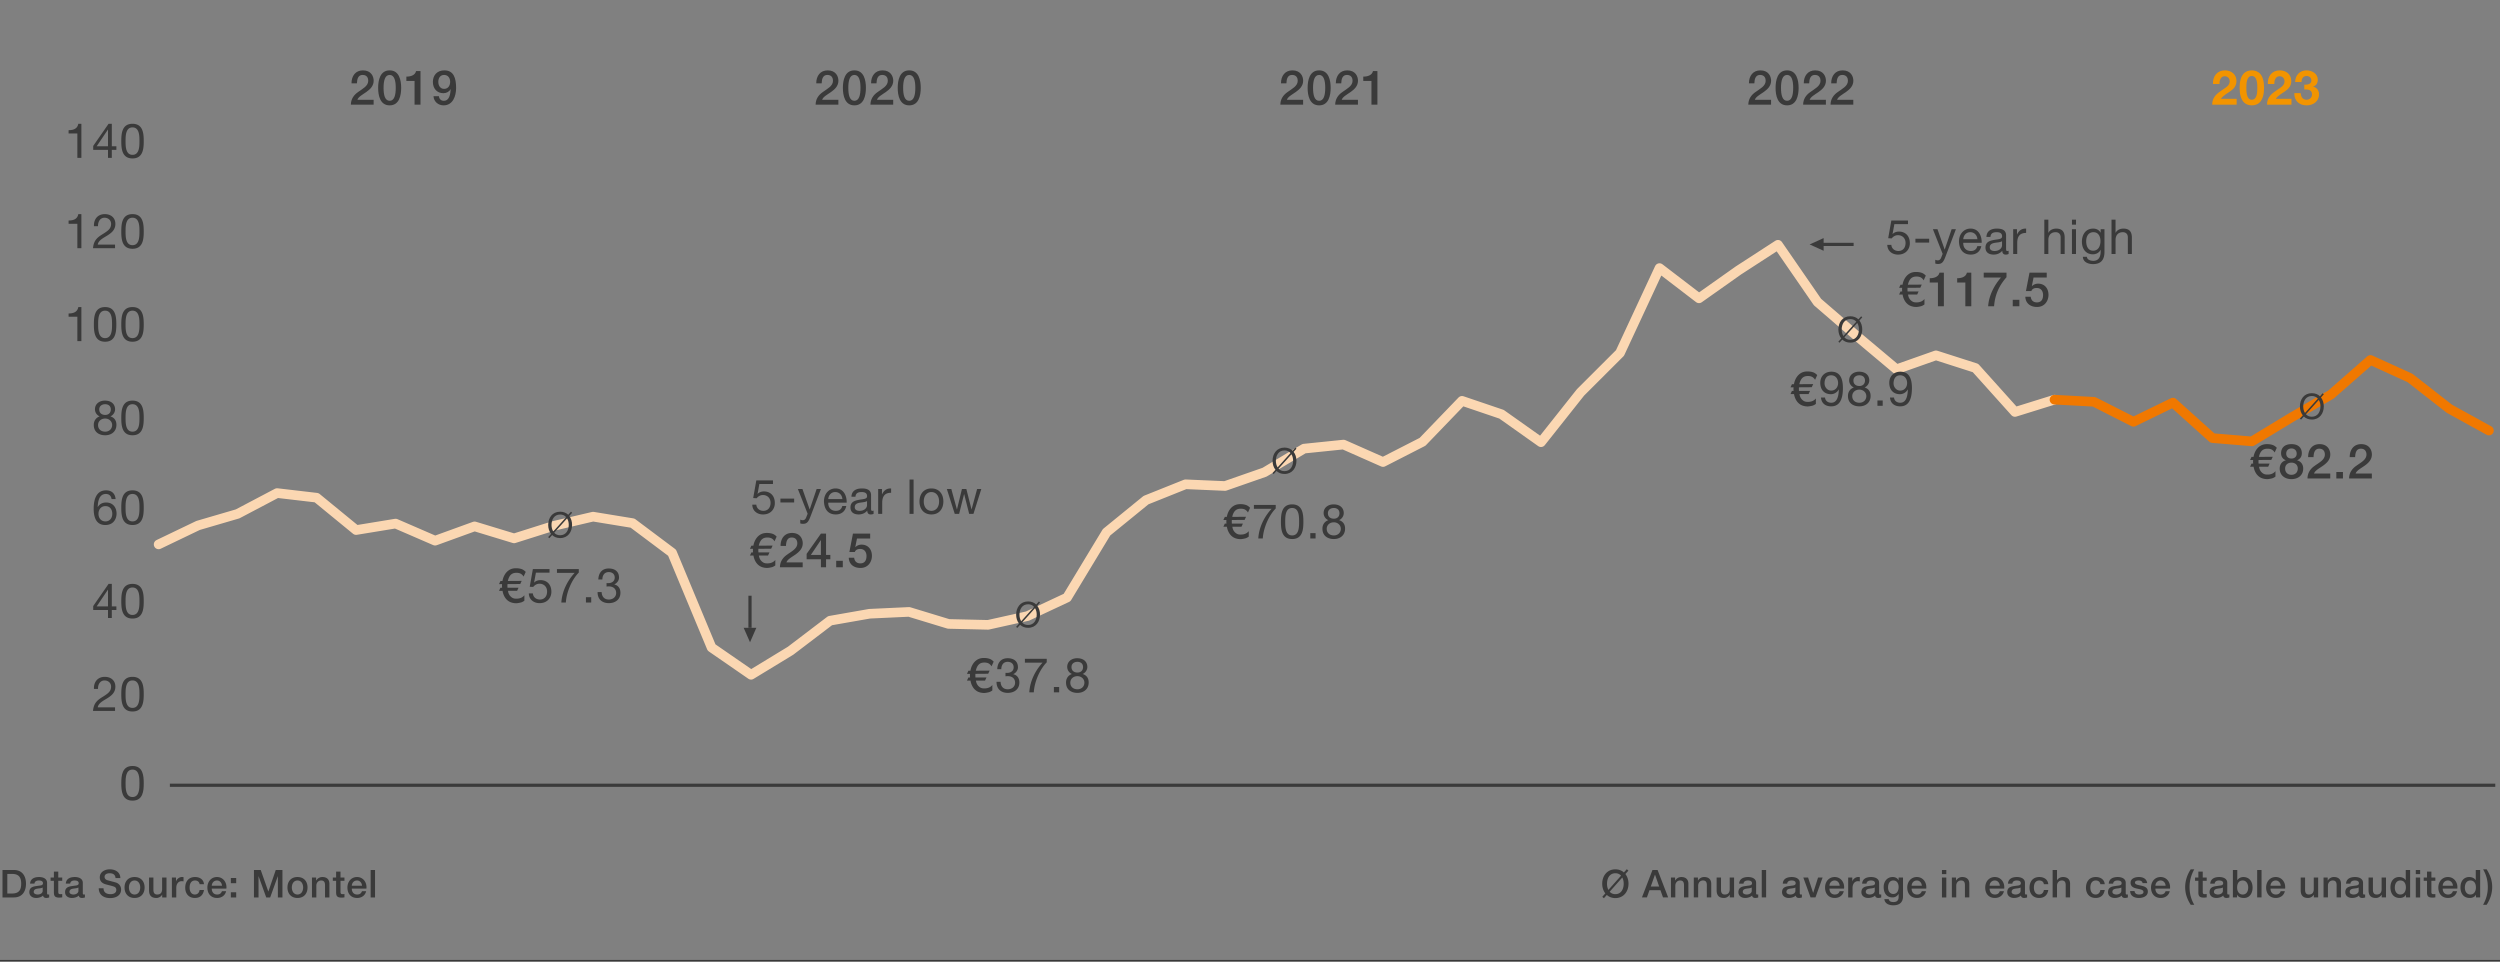 <svg xmlns="http://www.w3.org/2000/svg" width="780" height="300" viewBox="0 0 780 300"><rect x="0" y="0" width="780" height="300" fill="#808080" stroke="none"/><g fill="none" stroke-linecap="round" stroke-linejoin="round" stroke-width="3"><path stroke="#fbd7b2" d="M61.81 163.936l-12.323 5.915M74.133 160.33l-12.323 3.606M86.456 153.838l-12.323 6.492M98.779 155.281l-12.323-1.443M111.102 165.379l-12.323-10.098M123.425 163.359l-12.323 2.02M135.748 168.697l-12.323-5.338M148.071 164.225l-12.323 4.472M160.394 167.975l-12.323-3.75M172.717 164.08l-12.323 3.895M185.04 161.195l-12.323 2.885M197.363 163.215l-12.323-2.02M209.686 172.448l-12.323-9.233M222.009 202.021l-12.323-29.573M234.332 210.532l-12.323-8.511M246.655 203.031l-12.323 7.501M258.978 193.654l-12.323 9.377M271.302 191.49l-12.324 2.164M283.625 190.913l-12.323.577M295.948 194.664l-12.323-3.751M308.271 194.952l-12.323-.288M320.594 192.211l-12.323 2.741M332.917 186.441l-12.323 5.77M345.24 166.071l-12.323 20.37M357.563 156.031l-12.323 10.04M369.886 151.097l-12.323 4.934M382.209 151.631l-12.323-.534M394.532 147.332l-12.323 4.299M406.855 139.975l-12.323 7.357M419.178 138.705l-12.323 1.27M431.501 144.158l-12.323-5.453M443.824 137.854l-12.323 6.304M456.147 125.058l-12.323 12.796M468.47 129.242l-12.323-4.184M480.793 137.969l-12.323-8.727M493.116 122.432l-12.323 15.537M505.439 110.127l-12.323 12.305M517.762 83.641l-12.323 26.486M530.085 93.075l-12.323-9.434M542.408 84.362l-12.323 8.713M554.731 76.37l-12.323 7.992M567.054 94.23l-12.323-17.86M579.377 104.876L567.054 94.23M591.7 115.219l-12.323-10.343M604.023 110.863l-12.323 4.356M616.347 114.816l-12.324-3.953M628.67 128.535l-12.323-13.719M640.993 124.697l-12.323 3.838"/><path stroke="#f07800" d="M653.316 125.361l-12.323-.664M665.639 131.607l-12.323-6.246M677.962 125.606l-12.323 6.001M690.285 136.685l-12.323-11.079M702.608 137.71l-12.323-1.025M714.931 130.237l-12.323 7.473M727.254 123.111l-12.323 7.126M739.577 112.305l-12.323 10.806M751.9 117.917l-12.323-5.612M764.223 127.539l-12.323-9.622M776.546 134.334l-12.323-6.795"/></g><path fill="none" stroke="#3a3a3a" stroke-miterlimit="10" d="M53 245h725.525"/><path fill="none" stroke="#3a3a3a" stroke-linejoin="round" d="M578.335 76.262h-10"/><path fill="#3a3a3a" d="M568.971 74.282l-4.362 1.987 4.362 1.973v-3.96z"/><path fill="none" stroke="#3a3a3a" stroke-linejoin="round" d="M234 185.874v10"/><path fill="#3a3a3a" d="M232.02 195.874l1.987 4.516 1.973-4.516h-3.96z"/><g fill="#3a3a3a"><path d="M406.568 32.663h-7.096c.014-1.725.89-3.03 2.286-3.975 1.351-.99 3.103-1.815 3.133-3.45.014-.75-.297-1.859-1.752-1.859-1.336 0-1.738 1.155-1.782 2.623h-1.692c0-2.324 1.262-4.048 3.578-4.048 2.538 0 3.34 1.875 3.34 3.224 0 1.666-1.128 2.7-2.315 3.54-1.204.841-2.465 1.486-2.762 2.415h5.062v1.53zM415.167 27.413c0 2.384-.61 5.46-3.594 5.46-2.983 0-3.593-3.076-3.593-5.46s.61-5.46 3.593-5.46c2.985 0 3.594 3.075 3.594 5.46zm-1.693 0c0-2.19-.415-4.034-1.9-4.034-1.485 0-1.901 1.844-1.901 4.034 0 2.19.416 4.035 1.9 4.035 1.486 0 1.9-1.844 1.9-4.035zM423.676 32.663h-7.097c.015-1.725.89-3.03 2.286-3.975 1.352-.99 3.104-1.815 3.133-3.45.015-.75-.297-1.859-1.752-1.859-1.336 0-1.737 1.155-1.781 2.623h-1.693c0-2.324 1.262-4.048 3.579-4.048 2.538 0 3.34 1.875 3.34 3.224 0 1.666-1.129 2.7-2.316 3.54-1.203.841-2.465 1.486-2.762 2.415h5.063v1.53zM425.34 23.903c1.426.015 2.777-.479 3.03-1.74h1.38v10.5h-1.855v-7.41h-2.554v-1.35z"/></g><g fill="#3a3a3a"><path d="M261.568 32.663h-7.096c.014-1.725.89-3.03 2.286-3.975 1.351-.99 3.103-1.815 3.133-3.45.014-.75-.297-1.859-1.752-1.859-1.336 0-1.738 1.155-1.782 2.623h-1.692c0-2.324 1.262-4.048 3.578-4.048 2.538 0 3.34 1.875 3.34 3.224 0 1.666-1.128 2.7-2.315 3.54-1.204.841-2.465 1.486-2.762 2.415h5.062v1.53zM270.167 27.413c0 2.384-.61 5.46-3.594 5.46-2.983 0-3.593-3.076-3.593-5.46s.61-5.46 3.593-5.46c2.985 0 3.594 3.075 3.594 5.46zm-1.693 0c0-2.19-.415-4.034-1.9-4.034-1.485 0-1.901 1.844-1.901 4.034 0 2.19.416 4.035 1.9 4.035 1.486 0 1.9-1.844 1.9-4.035zM278.676 32.663h-7.097c.015-1.725.89-3.03 2.286-3.975 1.352-.99 3.104-1.815 3.133-3.45.015-.75-.297-1.859-1.752-1.859-1.336 0-1.737 1.155-1.781 2.623h-1.693c0-2.324 1.262-4.048 3.579-4.048 2.538 0 3.34 1.875 3.34 3.224 0 1.666-1.129 2.7-2.316 3.54-1.203.841-2.465 1.486-2.762 2.415h5.063v1.53zM287.274 27.413c0 2.384-.609 5.46-3.593 5.46s-3.593-3.076-3.593-5.46.61-5.46 3.593-5.46c2.984 0 3.593 3.075 3.593 5.46zm-1.693 0c0-2.19-.415-4.034-1.9-4.034-1.485 0-1.9 1.844-1.9 4.034 0 2.19.415 4.035 1.9 4.035 1.485 0 1.9-1.844 1.9-4.035z"/></g><g fill="#3a3a3a"><path d="M116.568 32.663h-7.096c.014-1.725.89-3.03 2.286-3.975 1.351-.99 3.103-1.815 3.133-3.45.014-.75-.297-1.859-1.752-1.859-1.336 0-1.738 1.155-1.782 2.623h-1.692c0-2.324 1.262-4.048 3.578-4.048 2.538 0 3.34 1.875 3.34 3.224 0 1.666-1.128 2.7-2.315 3.54-1.204.841-2.465 1.486-2.762 2.415h5.062v1.53zM125.167 27.413c0 2.384-.61 5.46-3.594 5.46-2.983 0-3.593-3.076-3.593-5.46s.61-5.46 3.593-5.46c2.985 0 3.594 3.075 3.594 5.46zm-1.693 0c0-2.19-.415-4.034-1.9-4.034-1.485 0-1.901 1.844-1.901 4.034 0 2.19.416 4.035 1.9 4.035 1.486 0 1.9-1.844 1.9-4.035zM126.787 23.903c1.425.015 2.776-.479 3.028-1.74h1.381v10.5h-1.855v-7.41h-2.554v-1.35zM136.944 30.008c.075.856.638 1.44 1.514 1.44 1.842 0 2.049-2.22 2.153-3.6l-.03-.03c-.445.81-1.291 1.26-2.241 1.26-1.96 0-3.281-1.394-3.281-3.54 0-2.04 1.306-3.584 3.578-3.584 2.94 0 3.667 2.43 3.667 5.49 0 2.504-.98 5.43-3.92 5.43-1.648 0-3.043-1.157-3.132-2.866h1.692zm-.193-4.484c0 1.138.58 2.205 1.811 2.205 1.262 0 1.886-1.05 1.886-2.205 0-1.125-.624-2.145-1.886-2.145-1.232 0-1.811 1.004-1.811 2.145z"/></g><g fill="#3a3a3a"><path d="M552.568 32.663h-7.096c.014-1.725.89-3.03 2.286-3.975 1.351-.99 3.103-1.815 3.133-3.45.014-.75-.297-1.859-1.752-1.859-1.336 0-1.738 1.155-1.782 2.623h-1.692c0-2.324 1.262-4.048 3.578-4.048 2.538 0 3.34 1.875 3.34 3.224 0 1.666-1.128 2.7-2.315 3.54-1.204.841-2.465 1.486-2.762 2.415h5.062v1.53zM561.167 27.413c0 2.384-.61 5.46-3.594 5.46-2.983 0-3.593-3.076-3.593-5.46s.61-5.46 3.593-5.46c2.985 0 3.594 3.075 3.594 5.46zm-1.693 0c0-2.19-.415-4.034-1.9-4.034-1.485 0-1.901 1.844-1.901 4.034 0 2.19.416 4.035 1.9 4.035 1.486 0 1.9-1.844 1.9-4.035zM569.676 32.663h-7.097c.015-1.725.89-3.03 2.286-3.975 1.352-.99 3.104-1.815 3.133-3.45.015-.75-.297-1.859-1.752-1.859-1.336 0-1.737 1.155-1.781 2.623h-1.693c0-2.324 1.262-4.048 3.579-4.048 2.538 0 3.34 1.875 3.34 3.224 0 1.666-1.129 2.7-2.316 3.54-1.203.841-2.465 1.486-2.762 2.415h5.063v1.53zM578.23 32.663h-7.097c.014-1.725.89-3.03 2.286-3.975 1.352-.99 3.103-1.815 3.133-3.45.014-.75-.297-1.859-1.752-1.859-1.336 0-1.737 1.155-1.781 2.623h-1.693c0-2.324 1.262-4.048 3.578-4.048 2.538 0 3.34 1.875 3.34 3.224 0 1.666-1.128 2.7-2.315 3.54-1.203.841-2.465 1.486-2.762 2.415h5.062v1.53z"/></g><g fill="#f29400"><path d="M690.442 26.198c-.074-2.399 1.277-4.244 3.77-4.244 1.901 0 3.564 1.23 3.564 3.285 0 1.574-.832 2.445-1.856 3.18s-2.241 1.333-3 2.413h4.916v1.83h-7.632c.015-2.43 1.485-3.464 3.281-4.693.921-.63 2.168-1.275 2.183-2.566 0-.99-.653-1.62-1.559-1.62-1.247 0-1.648 1.305-1.648 2.415h-2.019zM702.559 21.954c2.079 0 3.83 1.32 3.83 5.414 0 4.185-1.751 5.505-3.83 5.505-2.05 0-3.801-1.32-3.801-5.505 0-4.094 1.752-5.414 3.8-5.414zm0 9.164c1.722 0 1.722-2.565 1.722-3.75 0-1.094 0-3.66-1.722-3.66-1.693 0-1.693 2.566-1.693 3.66 0 1.185 0 3.75 1.693 3.75zM707.55 26.198c-.074-2.399 1.276-4.244 3.77-4.244 1.9 0 3.564 1.23 3.564 3.285 0 1.574-.832 2.445-1.857 3.18s-2.24 1.333-2.999 2.413h4.915v1.83h-7.631c.014-2.43 1.485-3.464 3.28-4.693.922-.63 2.169-1.275 2.183-2.566 0-.99-.653-1.62-1.558-1.62-1.247 0-1.649 1.305-1.649 2.415h-2.018zM718.938 26.409c.907.074 2.213-.106 2.213-1.305 0-.885-.698-1.397-1.47-1.397-1.054 0-1.618.797-1.603 1.875h-2.005c.074-2.144 1.455-3.628 3.593-3.628 1.663 0 3.49 1.035 3.49 2.91 0 .99-.49 1.875-1.456 2.144v.03c1.144.255 1.841 1.214 1.841 2.384 0 2.205-1.826 3.451-3.86 3.451-2.33 0-3.905-1.41-3.86-3.826h2.004c.045 1.14.609 2.07 1.826 2.07.95 0 1.693-.66 1.693-1.65 0-1.59-1.381-1.558-2.406-1.558v-1.5z"/></g><path d="M41.345 238.985c3.297 0 3.504 3.06 3.504 5.416 0 2.34-.207 5.398-3.504 5.398-3.296 0-3.503-3.058-3.503-5.398 0-2.356.207-5.416 3.503-5.416zm0 9.69c2.153 0 2.168-2.7 2.168-4.29 0-1.574-.015-4.275-2.168-4.275s-2.167 2.7-2.167 4.275c0 1.59.014 4.29 2.167 4.29z" fill="#3a3a3a"/><path fill="#fff" stroke="#3a3a3a" stroke-miterlimit="10" d="M-16 300h812"/><path d="M404.499 139.993l-.894.99c.59.758.883 1.748.883 2.783 0 2.135-1.253 4.115-3.726 4.115-1.057 0-1.896-.363-2.494-.947l-.883.978-.36-.33.915-1.011c-.6-.748-.904-1.76-.904-2.805 0-2.135 1.253-4.115 3.726-4.115 1.079 0 1.918.375 2.528.969l.86-.958.349.33zm-1.863 1.353c-.425-.496-1.046-.814-1.874-.814-1.896 0-2.69 1.65-2.69 3.234 0 .736.173 1.475.544 2.057l4.02-4.477zm-3.726 4.873c.425.485 1.035.781 1.852.781 1.896 0 2.691-1.65 2.691-3.234 0-.715-.163-1.453-.523-2.025l-4.02 4.478zM178.499 159.993l-.894.99c.59.758.883 1.748.883 2.783 0 2.135-1.253 4.115-3.726 4.115-1.057 0-1.896-.363-2.494-.947l-.883.978-.36-.33.915-1.011c-.6-.748-.904-1.76-.904-2.805 0-2.135 1.253-4.115 3.726-4.115 1.079 0 1.918.375 2.528.969l.86-.958.349.33zm-1.863 1.353c-.425-.496-1.046-.814-1.874-.814-1.896 0-2.69 1.65-2.69 3.234 0 .736.173 1.475.544 2.057l4.02-4.477zm-3.726 4.873c.425.485 1.035.781 1.852.781 1.896 0 2.691-1.65 2.691-3.234 0-.715-.163-1.453-.523-2.025l-4.02 4.478zM324.499 187.993l-.894.99c.59.758.883 1.748.883 2.783 0 2.135-1.253 4.115-3.726 4.115-1.057 0-1.896-.363-2.494-.947l-.883.978-.36-.33.915-1.011c-.6-.748-.904-1.76-.904-2.805 0-2.135 1.253-4.115 3.726-4.115 1.079 0 1.918.375 2.528.969l.86-.958.349.33zm-1.863 1.353c-.425-.496-1.046-.814-1.874-.814-1.896 0-2.69 1.65-2.69 3.234 0 .736.173 1.475.544 2.057l4.02-4.477zm-3.726 4.873c.425.485 1.035.781 1.852.781 1.896 0 2.691-1.65 2.691-3.234 0-.715-.163-1.453-.523-2.025l-4.02 4.478zM581.034 99.013l-.893.99c.589.76.882 1.75.882 2.784 0 2.134-1.252 4.115-3.726 4.115-1.057 0-1.896-.364-2.494-.947l-.883.979-.36-.33.916-1.012c-.6-.748-.905-1.76-.905-2.805 0-2.134 1.253-4.115 3.726-4.115 1.079 0 1.918.374 2.528.968l.86-.957.35.33zm-1.863 1.354c-.425-.496-1.046-.815-1.874-.815-1.896 0-2.69 1.65-2.69 3.235 0 .737.173 1.474.544 2.057l4.02-4.477zm-3.726 4.873c.425.484 1.035.78 1.852.78 1.896 0 2.691-1.65 2.691-3.233 0-.715-.163-1.453-.523-2.025l-4.02 4.478zM725.033 123.013l-.892.99c.588.76.882 1.75.882 2.784 0 2.134-1.253 4.115-3.726 4.115-1.057 0-1.897-.364-2.494-.947l-.883.979-.36-.33.915-1.012c-.6-.748-.905-1.76-.905-2.805 0-2.134 1.254-4.115 3.727-4.115 1.078 0 1.918.374 2.527.968l.862-.957.347.33zm-1.863 1.354c-.424-.496-1.045-.815-1.873-.815-1.897 0-2.692 1.65-2.692 3.235 0 .737.174 1.474.545 2.057l4.02-4.477zm-3.725 4.873c.424.484 1.035.78 1.852.78 1.896 0 2.691-1.65 2.691-3.233 0-.715-.164-1.453-.523-2.025l-4.02 4.478z" fill="#3a3a3a"/><g fill="#3a3a3a"><path d="M34.884 189.194h1.426v1.125h-1.426v2.49h-1.188v-2.49H29.08v-1.23l4.795-6.915h1.01v7.02zm-1.188 0v-5.204h-.03l-3.503 5.204h3.533zM41.344 182.174c3.297 0 3.504 3.06 3.504 5.415 0 2.34-.207 5.4-3.504 5.4-3.296 0-3.503-3.06-3.503-5.4 0-2.354.207-5.415 3.503-5.415zm0 9.69c2.153 0 2.168-2.7 2.168-4.29 0-1.575-.015-4.275-2.168-4.275s-2.167 2.7-2.167 4.276c0 1.59.014 4.289 2.167 4.289zM29.316 214.939c-.103-2.16 1.159-3.765 3.385-3.765 1.841 0 3.296 1.08 3.296 3.06 0 1.875-1.247 2.82-2.554 3.645-1.32.81-2.702 1.485-2.954 2.805h5.405v1.125H29.02c.208-2.52 1.47-3.42 2.954-4.35 1.782-1.11 2.687-1.77 2.687-3.24 0-1.155-.92-1.92-2.034-1.92-1.47 0-2.093 1.365-2.049 2.64h-1.262zM41.344 211.174c3.297 0 3.504 3.06 3.504 5.415 0 2.34-.207 5.4-3.504 5.4-3.296 0-3.503-3.06-3.503-5.4 0-2.354.207-5.415 3.503-5.415zm0 9.69c2.153 0 2.168-2.7 2.168-4.29 0-1.575-.015-4.275-2.168-4.275s-2.167 2.7-2.167 4.276c0 1.59.014 4.289 2.167 4.289zM34.81 155.704c-.12-.96-.772-1.59-1.767-1.59-2.153 0-2.494 2.4-2.554 4.035l.03.03c.594-.975 1.485-1.395 2.627-1.395 2.02 0 3.222 1.485 3.222 3.45 0 1.545-.86 3.57-3.518 3.57-3.118 0-3.622-2.88-3.622-5.115 0-2.925.876-5.7 3.875-5.7 1.737 0 2.82.99 2.968 2.715H34.81zm-4.083 4.605c0 1.32.801 2.37 2.182 2.37 1.366 0 2.123-1.096 2.123-2.355 0-1.32-.682-2.415-2.123-2.415-1.41 0-2.182 1.065-2.182 2.4zM41.344 152.989c3.297 0 3.504 3.06 3.504 5.415 0 2.34-.207 5.4-3.504 5.4-3.296 0-3.503-3.06-3.503-5.4 0-2.355.207-5.415 3.503-5.415zm0 9.69c2.153 0 2.168-2.7 2.168-4.29 0-1.575-.015-4.275-2.168-4.275s-2.167 2.7-2.167 4.275c0 1.59.014 4.29 2.167 4.29zM32.716 124.989c2.302 0 3.192 1.365 3.192 2.715 0 .945-.594 1.815-1.455 2.205 1.262.405 1.871 1.335 1.871 2.655 0 2.055-1.544 3.24-3.489 3.24-2.02 0-3.578-1.065-3.578-3.24 0-1.26.668-2.235 1.84-2.655a2.404 2.404 0 01-1.47-2.205c0-1.755 1.47-2.715 3.089-2.715zm.119 9.69c1.262 0 2.153-.886 2.153-2.07 0-1.155-.98-2.026-2.168-2.026-1.247 0-2.227.811-2.227 2.04 0 1.276.935 2.055 2.242 2.055zm0-5.22c.995 0 1.737-.63 1.737-1.71 0-1.065-.742-1.635-1.766-1.635-1.01 0-1.842.57-1.842 1.634 0 1.17.832 1.71 1.871 1.71zM41.344 124.989c3.297 0 3.504 3.06 3.504 5.415 0 2.34-.207 5.4-3.504 5.4-3.296 0-3.503-3.06-3.503-5.4 0-2.355.207-5.415 3.503-5.415zm0 9.69c2.153 0 2.168-2.7 2.168-4.29 0-1.575-.015-4.275-2.168-4.275s-2.167 2.7-2.167 4.275c0 1.59.014 4.29 2.167 4.29zM25.395 106.439h-1.262v-7.62H21.4v-1.02c1.44 0 2.746-.39 3.029-1.995h.965v10.635zM32.79 95.804c3.297 0 3.504 3.06 3.504 5.415 0 2.34-.207 5.4-3.504 5.4-3.296 0-3.503-3.06-3.503-5.4 0-2.354.207-5.415 3.503-5.415zm0 9.69c2.153 0 2.168-2.7 2.168-4.29 0-1.575-.015-4.275-2.168-4.275-2.152 0-2.167 2.7-2.167 4.275 0 1.59.015 4.29 2.167 4.29zM41.344 95.804c3.297 0 3.504 3.06 3.504 5.415 0 2.34-.207 5.4-3.504 5.4-3.296 0-3.503-3.06-3.503-5.4 0-2.354.207-5.415 3.503-5.415zm0 9.69c2.153 0 2.168-2.7 2.168-4.29 0-1.575-.015-4.275-2.168-4.275s-2.167 2.7-2.167 4.275c0 1.59.014 4.29 2.167 4.29zM25.395 77.439h-1.262v-7.62H21.4v-1.02c1.44 0 2.746-.39 3.029-1.995h.965V77.44zM29.316 70.569c-.103-2.16 1.159-3.765 3.385-3.765 1.841 0 3.296 1.08 3.296 3.06 0 1.875-1.247 2.82-2.554 3.645-1.32.81-2.702 1.485-2.954 2.805h5.405v1.125H29.02c.208-2.52 1.47-3.42 2.954-4.35 1.782-1.11 2.687-1.77 2.687-3.24 0-1.155-.92-1.92-2.034-1.92-1.47 0-2.093 1.365-2.049 2.64h-1.262zM41.344 66.804c3.297 0 3.504 3.06 3.504 5.415 0 2.34-.207 5.4-3.504 5.4-3.296 0-3.503-3.06-3.503-5.4 0-2.354.207-5.415 3.503-5.415zm0 9.69c2.153 0 2.168-2.7 2.168-4.29 0-1.575-.015-4.275-2.168-4.275s-2.167 2.7-2.167 4.275c0 1.59.014 4.29 2.167 4.29zM25.395 49.254h-1.262v-7.62H21.4v-1.02c1.44 0 2.746-.389 3.029-1.994h.965v10.634zM34.884 45.64h1.426v1.124h-1.426v2.49h-1.188v-2.49H29.08v-1.23l4.795-6.914h1.01v7.02zm-1.188 0v-5.205h-.03l-3.503 5.204h3.533zM41.344 38.62c3.297 0 3.504 3.06 3.504 5.415 0 2.34-.207 5.399-3.504 5.399-3.296 0-3.503-3.06-3.503-5.4 0-2.354.207-5.414 3.503-5.414zm0 9.689c2.153 0 2.168-2.7 2.168-4.29 0-1.574-.015-4.274-2.168-4.274s-2.167 2.7-2.167 4.275c0 1.59.014 4.289 2.167 4.289zM241.17 151h-4.246l-.564 3.06.03.03c.46-.525 1.247-.765 1.96-.765 1.87 0 3.399 1.214 3.399 3.645 0 1.8-1.231 3.54-3.682 3.54-1.826 0-3.31-1.126-3.355-3.046h1.262c.074 1.096.95 1.92 2.213 1.92 1.202 0 2.226-.824 2.226-2.52 0-1.41-.965-2.414-2.375-2.414-.802 0-1.47.405-1.96 1.005l-1.084-.06.98-5.52h5.196V151zM243.488 155.56h4.291v1.2h-4.29v-1.2zM252.783 161.365c-.579 1.514-1.098 2.069-2.226 2.069a2.48 2.48 0 01-.876-.135v-1.17c.237.076.489.18.742.18.52 0 .802-.255 1.039-.704l.52-1.32-3.044-7.71h1.425l2.242 6.344h.03l2.153-6.344h1.336l-3.34 8.79zM264.04 157.87c-.342 1.71-1.56 2.64-3.281 2.64-2.45 0-3.609-1.71-3.683-4.08 0-2.325 1.515-4.035 3.609-4.035 2.716 0 3.547 2.564 3.473 4.44h-5.745c-.045 1.35.712 2.55 2.39 2.55 1.04 0 1.766-.51 1.99-1.515h1.247zm-1.218-2.16c-.06-1.215-.965-2.19-2.212-2.19-1.32 0-2.108 1.005-2.197 2.19h4.41zM272.563 160.3c-.223.135-.505.21-.906.21-.653 0-1.07-.36-1.07-1.2-.697.824-1.632 1.2-2.701 1.2-1.396 0-2.54-.63-2.54-2.176 0-1.755 1.293-2.13 2.6-2.384 1.395-.27 2.582-.18 2.582-1.14 0-1.11-.905-1.29-1.707-1.29-1.069 0-1.856.33-1.915 1.47h-1.262c.074-1.92 1.544-2.595 3.252-2.595 1.38 0 2.88.314 2.88 2.13v3.99c0 .6 0 .87.4.87.104 0 .223-.015.386-.075v.99zm-2.05-3.975c-.49.36-1.44.375-2.285.525-.832.15-1.544.45-1.544 1.395 0 .84.711 1.14 1.484 1.14 1.663 0 2.346-1.05 2.346-1.756v-1.304zM273.99 152.575h1.188v1.634h.029c.608-1.244 1.455-1.859 2.821-1.814v1.35c-2.034 0-2.776 1.17-2.776 3.134v3.45h-1.263v-7.754zM283.775 149.62h1.262v10.71h-1.262v-10.71zM290.605 152.395c2.436 0 3.727 1.785 3.727 4.064 0 2.266-1.291 4.05-3.727 4.05-2.434 0-3.726-1.784-3.726-4.05 0-2.279 1.292-4.064 3.726-4.064zm0 6.99c1.322 0 2.391-1.05 2.391-2.926 0-1.89-1.07-2.94-2.39-2.94s-2.39 1.05-2.39 2.94c0 1.875 1.068 2.925 2.39 2.925zM303.717 160.33h-1.336l-1.56-6.166h-.029l-1.544 6.166h-1.366l-2.465-7.755h1.396l1.737 6.344h.03l1.544-6.344h1.38l1.604 6.344h.03l1.722-6.344h1.307l-2.45 7.754z"/><g><path d="M595.292 69.924h-4.246l-.564 3.06.03.03c.46-.523 1.247-.764 1.96-.764 1.87 0 3.4 1.215 3.4 3.645 0 1.8-1.232 3.539-3.683 3.539-1.826 0-3.31-1.125-3.355-3.045h1.262c.074 1.096.95 1.92 2.213 1.92 1.202 0 2.226-.824 2.226-2.52 0-1.41-.965-2.414-2.375-2.414-.802 0-1.47.405-1.96 1.004l-1.084-.058.98-5.52h5.196v1.123zM597.61 74.485h4.291v1.199h-4.29v-1.2zM606.905 80.29c-.579 1.515-1.098 2.07-2.226 2.07a2.48 2.48 0 01-.876-.135v-1.17c.237.074.489.18.742.18.52 0 .802-.256 1.039-.705l.52-1.32-3.043-7.71h1.424l2.243 6.344h.029l2.153-6.344h1.336l-3.34 8.79zM618.162 76.795c-.342 1.71-1.56 2.639-3.281 2.639-2.45 0-3.609-1.709-3.683-4.078 0-2.326 1.515-4.035 3.609-4.035 2.716 0 3.547 2.564 3.473 4.44h-5.745c-.045 1.349.712 2.548 2.39 2.548 1.04 0 1.766-.51 1.99-1.514h1.247zm-1.218-2.16c-.06-1.215-.964-2.19-2.212-2.19-1.32 0-2.108 1.005-2.197 2.19h4.41zM626.685 79.225c-.223.135-.505.209-.906.209-.653 0-1.069-.36-1.069-1.2-.698.825-1.633 1.2-2.702 1.2-1.396 0-2.54-.629-2.54-2.174 0-1.756 1.293-2.13 2.6-2.385 1.395-.27 2.582-.18 2.582-1.14 0-1.11-.905-1.29-1.707-1.29-1.069 0-1.856.33-1.915 1.47h-1.262c.074-1.92 1.544-2.594 3.252-2.594 1.38 0 2.88.314 2.88 2.129v3.99c0 .6 0 .869.4.869.104 0 .223-.014.387-.074v.99zm-2.05-3.975c-.49.36-1.44.375-2.285.526-.832.148-1.544.449-1.544 1.394 0 .84.712 1.139 1.484 1.139 1.663 0 2.346-1.049 2.346-1.754V75.25zM628.111 71.5h1.189v1.635h.03c.608-1.244 1.454-1.86 2.82-1.814v1.35c-2.034 0-2.776 1.17-2.776 3.134v3.45h-1.263V71.5zM637.823 68.545h1.262v4.096h.03c.415-.932 1.5-1.32 2.42-1.32 2.019 0 2.643 1.17 2.643 2.834v5.1h-1.262v-5.25c0-.944-.594-1.56-1.56-1.56-1.529 0-2.271 1.036-2.271 2.43v4.38h-1.262v-10.71zM647.713 70.106h-1.262v-1.56h1.262v1.56zM646.45 71.5h1.262v7.754h-1.262V71.5zM656.593 78.594c0 2.522-1.144 3.81-3.564 3.81-1.44 0-3.103-.585-3.177-2.279h1.262c.059.93 1.157 1.26 1.99 1.26 1.647 0 2.3-1.201 2.3-2.94v-.511h-.029c-.416.945-1.426 1.41-2.39 1.41-2.287 0-3.43-1.814-3.43-3.93 0-1.83.891-4.093 3.549-4.093.964 0 1.826.433 2.286 1.289h.014V71.5h1.189v7.094zm-1.247-3.375c0-1.363-.595-2.773-2.183-2.773-1.618 0-2.271 1.334-2.271 2.818 0 1.397.504 2.955 2.167 2.955s2.287-1.545 2.287-3zM658.791 68.545h1.262v4.096h.03c.415-.932 1.499-1.32 2.42-1.32 2.018 0 2.643 1.17 2.643 2.834v5.1h-1.262v-5.25c0-.944-.594-1.56-1.56-1.56-1.53 0-2.271 1.036-2.271 2.43v4.38h-1.262v-10.71z"/></g><g><path d="M389.358 159.9a2.35 2.35 0 00-1.039-.974c-.341-.137-.669-.21-1.188-.21-.712 0-1.233.165-1.662.538-.49.422-.847 1.172-1.01 2.012l4.306-.031-.446.974-3.98.032c-.044.404-.014.763 0 1.125h3.445l-.445.974h-2.836c.074.78.445 1.47.966 1.89.46.405.934.57 1.662.556.475 0 .906-.061 1.321-.225a2.69 2.69 0 001.158-.842v1.695c-.311.24-.653.42-.964.526-.194.06-.46.119-.802.18-.326.06-.594.09-.817.09-.846 0-1.78-.24-2.42-.706-.95-.644-1.618-1.86-1.811-3.164h-1.099l.446-.974h.52a4.732 4.732 0 01-.016-1.125h-.95l.446-.975h.624c.252-1.441.964-2.625 1.9-3.285.653-.465 1.38-.692 2.33-.692.728 0 1.44.122 1.99.362.4.195.742.465 1.04.78l-.669 1.47zM398.03 158.641c-2.123 2.129-3.844 6.03-4.038 9.36h-1.41c.237-3.6 1.944-6.885 4.157-9.256h-5.523v-1.2h6.814v1.096zM403.154 157.366c3.297 0 3.504 3.06 3.504 5.414 0 2.34-.207 5.4-3.504 5.4-3.296 0-3.503-3.06-3.503-5.4 0-2.354.207-5.414 3.503-5.414zm0 9.69c2.154 0 2.168-2.7 2.168-4.29 0-1.576-.014-4.275-2.168-4.275-2.152 0-2.167 2.699-2.167 4.275 0 1.59.015 4.29 2.167 4.29zM408.813 166.334h1.648V168h-1.648v-1.666zM416.059 157.366c2.301 0 3.192 1.365 3.192 2.714 0 .946-.594 1.815-1.455 2.206 1.262.404 1.871 1.334 1.871 2.654 0 2.055-1.544 3.24-3.49 3.24-2.019 0-3.577-1.064-3.577-3.24 0-1.26.668-2.235 1.84-2.654a2.406 2.406 0 01-1.47-2.206c0-1.755 1.47-2.714 3.089-2.714zm.119 9.69c1.261 0 2.153-.886 2.153-2.071 0-1.155-.98-2.026-2.168-2.026-1.247 0-2.227.81-2.227 2.041 0 1.276.935 2.055 2.242 2.055zm0-5.222c.995 0 1.737-.629 1.737-1.709 0-1.064-.742-1.634-1.767-1.634-1.01 0-1.841.57-1.841 1.634 0 1.17.832 1.71 1.87 1.71z"/></g><g><path d="M163.358 179.9a2.35 2.35 0 00-1.039-.974c-.341-.137-.669-.21-1.188-.21-.712 0-1.233.165-1.662.538-.49.422-.847 1.172-1.01 2.012l4.306-.031-.446.974-3.98.032c-.044.404-.014.763 0 1.125h3.445l-.445.974h-2.836c.074.78.445 1.47.966 1.89.46.405.934.57 1.662.556.475 0 .906-.061 1.321-.225a2.69 2.69 0 001.158-.842v1.695c-.311.24-.653.42-.964.526-.194.06-.46.119-.802.18-.326.06-.594.09-.817.09-.846 0-1.78-.24-2.42-.706-.95-.644-1.618-1.86-1.811-3.164h-1.099l.446-.974h.52a4.732 4.732 0 01-.016-1.125h-.95l.446-.975h.624c.252-1.441.964-2.625 1.9-3.285.653-.465 1.38-.692 2.33-.692.728 0 1.44.122 1.99.362.4.195.742.465 1.04.78l-.669 1.47zM171.451 178.67h-4.246l-.563 3.06.029.03c.46-.525 1.247-.765 1.96-.765 1.87 0 3.4 1.214 3.4 3.646 0 1.799-1.232 3.54-3.682 3.54-1.827 0-3.31-1.126-3.356-3.046h1.262c.074 1.096.95 1.92 2.213 1.92 1.202 0 2.226-.824 2.226-2.52 0-1.41-.965-2.415-2.375-2.415-.801 0-1.47.406-1.96 1.005l-1.084-.06.98-5.52h5.196v1.125zM180.584 178.641c-2.123 2.129-3.845 6.03-4.038 9.36h-1.41c.237-3.6 1.944-6.885 4.157-9.256h-5.523v-1.2h6.814v1.096zM182.813 186.334h1.648V188h-1.648v-1.666zM189.242 181.924c.194.016.371.016.55.016 1.068 0 2.004-.584 2.004-1.74 0-1.11-.802-1.71-1.87-1.71-1.381 0-1.975 1.065-1.99 2.311h-1.262c.074-2.025 1.143-3.435 3.252-3.435 1.826 0 3.207.884 3.207 2.85 0 .929-.654 1.74-1.455 2.114v.03c1.276.285 1.9 1.304 1.9 2.58 0 2.13-1.648 3.24-3.623 3.24-2.138 0-3.549-1.275-3.504-3.465h1.262c.045 1.38.802 2.34 2.242 2.34 1.232 0 2.286-.766 2.286-2.055 0-1.336-.994-2.04-2.241-2.04-.253 0-.52.015-.758.044v-1.08z"/></g><g><path d="M309.358 207.9a2.35 2.35 0 00-1.039-.974c-.341-.137-.669-.21-1.188-.21-.712 0-1.233.165-1.662.538-.49.422-.847 1.172-1.01 2.012l4.306-.031-.446.974-3.98.032c-.044.404-.014.763 0 1.125h3.445l-.445.974h-2.836c.074.78.445 1.47.966 1.89.46.405.934.57 1.662.556.475 0 .906-.061 1.321-.225a2.69 2.69 0 001.158-.842v1.695c-.311.24-.653.42-.964.526-.194.06-.46.119-.802.18-.326.06-.594.09-.817.09-.846 0-1.78-.24-2.42-.706-.95-.644-1.618-1.86-1.811-3.164h-1.099l.446-.974h.52a4.732 4.732 0 01-.016-1.125h-.95l.446-.975h.624c.252-1.441.964-2.625 1.9-3.285.653-.465 1.38-.692 2.33-.692.728 0 1.44.122 1.99.362.4.195.742.465 1.04.78l-.669 1.47zM313.71 209.924c.193.016.371.016.55.016 1.068 0 2.004-.584 2.004-1.74 0-1.11-.802-1.71-1.87-1.71-1.381 0-1.975 1.065-1.99 2.311h-1.262c.074-2.025 1.143-3.435 3.252-3.435 1.826 0 3.206.884 3.206 2.85 0 .929-.653 1.74-1.454 2.114v.03c1.276.285 1.9 1.304 1.9 2.58 0 2.13-1.649 3.24-3.623 3.24-2.138 0-3.549-1.275-3.504-3.465h1.262c.045 1.38.801 2.34 2.242 2.34 1.232 0 2.286-.766 2.286-2.055 0-1.336-.994-2.04-2.241-2.04-.253 0-.52.015-.758.044v-1.08zM326.584 206.641c-2.123 2.129-3.845 6.03-4.038 9.36h-1.41c.237-3.6 1.944-6.885 4.157-9.256h-5.523v-1.2h6.814v1.096zM328.813 214.334h1.648V216h-1.648v-1.666zM336.059 205.366c2.301 0 3.192 1.365 3.192 2.714 0 .946-.594 1.815-1.455 2.206 1.262.404 1.871 1.334 1.871 2.654 0 2.055-1.544 3.24-3.49 3.24-2.019 0-3.577-1.064-3.577-3.24 0-1.26.668-2.235 1.84-2.654a2.406 2.406 0 01-1.47-2.206c0-1.755 1.47-2.714 3.089-2.714zm.119 9.69c1.261 0 2.153-.886 2.153-2.071 0-1.155-.98-2.026-2.168-2.026-1.247 0-2.227.81-2.227 2.041 0 1.276.935 2.055 2.242 2.055zm0-5.222c.995 0 1.737-.629 1.737-1.709 0-1.064-.742-1.634-1.767-1.634-1.01 0-1.841.57-1.841 1.634 0 1.17.832 1.71 1.87 1.71z"/></g><g><path d="M600.179 87.463a2.35 2.35 0 00-1.04-.974c-.341-.135-.668-.21-1.188-.21-.712 0-1.232.165-1.662.54-.49.42-.847 1.17-1.01 2.01l4.306-.03-.445.975-3.98.03c-.044.405-.014.765 0 1.124h3.444l-.445.975h-2.836c.074.781.446 1.47.966 1.89.46.405.935.57 1.662.555.476 0 .906-.06 1.321-.225a2.67 2.67 0 001.159-.84v1.696c-.312.24-.654.42-.965.525-.194.059-.46.12-.802.18-.326.059-.594.09-.816.09-.847 0-1.783-.24-2.42-.705-.95-.645-1.618-1.86-1.812-3.166h-1.098l.445-.975h.52a4.728 4.728 0 01-.015-1.125h-.95l.445-.974h.624c.252-1.44.965-2.625 1.9-3.286.654-.464 1.38-.69 2.33-.69.728 0 1.44.12 1.99.36.401.196.743.465 1.04.782l-.668 1.468zM602.08 86.803c1.425.016 2.776-.478 3.028-1.74h1.381v10.5h-1.855v-7.41h-2.554v-1.35zM610.634 86.803c1.425.016 2.776-.478 3.028-1.74h1.381v10.5h-1.856v-7.41h-2.553v-1.35zM618.92 85.063h7.111v1.426c-2.167 2.474-3.607 5.279-3.875 9.074h-1.855c.222-3.315 1.87-6.54 4.009-8.969h-5.39v-1.531zM627.979 93.538h2.063v2.025h-2.063v-2.025zM633.206 85.063h5.375v1.531h-4.113l-.534 2.67.029.03c.46-.51 1.218-.796 1.916-.796 2.063 0 3.25 1.5 3.25 3.51 0 1.68-1.038 3.766-3.592 3.766-2.005 0-3.563-1.096-3.638-3.195h1.693c.104 1.125.816 1.77 1.915 1.77 1.44 0 1.93-1.036 1.93-2.31 0-1.156-.608-2.19-1.974-2.19-.713 0-1.41.224-1.678.96h-1.692l1.113-5.746z"/></g><g><path d="M566.302 118.502a2.35 2.35 0 00-1.04-.974c-.341-.137-.668-.211-1.188-.211-.712 0-1.232.166-1.662.539-.49.422-.847 1.172-1.01 2.012l4.306-.032-.445.975-3.98.031c-.045.404-.014.764 0 1.125h3.445l-.446.975h-2.836c.075.78.446 1.47.966 1.89.46.405.935.569 1.662.555.476 0 .906-.06 1.322-.224a2.69 2.69 0 001.158-.842v1.695c-.312.24-.654.42-.965.525-.193.061-.46.12-.802.18-.326.06-.594.09-.816.09-.847 0-1.782-.24-2.42-.705-.95-.645-1.618-1.86-1.812-3.164h-1.098l.445-.975h.52a4.732 4.732 0 01-.015-1.125h-.95l.445-.974h.624c.252-1.442.965-2.625 1.9-3.286.654-.464 1.38-.691 2.33-.691.728 0 1.44.121 1.99.361.401.196.743.465 1.04.78l-.668 1.47zM569.406 124.038c.09 1.033.921 1.619 1.93 1.619 1.545 0 2.302-1.366 2.376-4.11l-.03-.031a2.757 2.757 0 01-2.435 1.47c-2.138 0-3.325-1.454-3.325-3.554 0-2.055 1.425-3.465 3.459-3.465 1.96 0 3.608 1.065 3.608 5.084 0 3.676-1.098 5.73-3.652 5.73-1.768 0-3.03-.915-3.192-2.744h1.261zm1.915-6.946c-1.499 0-2.063 1.215-2.063 2.52 0 1.17.861 2.25 2.079 2.25 1.321 0 2.152-1.08 2.152-2.34 0-1.305-.757-2.43-2.168-2.43zM580.023 115.967c2.302 0 3.193 1.365 3.193 2.715 0 .945-.594 1.814-1.455 2.205 1.261.404 1.87 1.334 1.87 2.654 0 2.055-1.543 3.24-3.488 3.24-2.02 0-3.579-1.064-3.579-3.24 0-1.26.668-2.234 1.841-2.654a2.406 2.406 0 01-1.47-2.205c0-1.756 1.47-2.715 3.088-2.715zm.12 9.69c1.261 0 2.153-.885 2.153-2.07 0-1.155-.98-2.026-2.168-2.026-1.247 0-2.228.81-2.228 2.041 0 1.275.936 2.055 2.243 2.055zm0-5.221c.995 0 1.737-.629 1.737-1.709 0-1.064-.742-1.635-1.767-1.635-1.01 0-1.842.57-1.842 1.635 0 1.17.833 1.709 1.872 1.709zM585.757 124.936h1.647v1.666h-1.647v-1.666zM590.938 124.038c.09 1.033.921 1.619 1.931 1.619 1.544 0 2.3-1.366 2.375-4.11l-.03-.031a2.757 2.757 0 01-2.435 1.47c-2.137 0-3.325-1.454-3.325-3.554 0-2.055 1.425-3.465 3.46-3.465 1.959 0 3.607 1.065 3.607 5.084 0 3.676-1.098 5.73-3.652 5.73-1.767 0-3.03-.915-3.192-2.744h1.261zm1.916-6.946c-1.5 0-2.064 1.215-2.064 2.52 0 1.17.861 2.25 2.08 2.25 1.32 0 2.151-1.08 2.151-2.34 0-1.305-.756-2.43-2.167-2.43z"/></g><g><path d="M709.69 141.18a2.35 2.35 0 00-1.039-.975c-.341-.136-.669-.21-1.188-.21-.712 0-1.233.166-1.662.539-.49.421-.847 1.171-1.01 2.011l4.306-.03-.446.974-3.98.03c-.044.405-.014.765 0 1.126h3.445l-.445.975h-2.836c.074.779.445 1.47.966 1.89.46.404.934.569 1.662.555.475 0 .906-.06 1.321-.225a2.69 2.69 0 001.158-.842v1.696c-.311.24-.653.42-.964.525-.194.06-.46.12-.802.18-.326.06-.594.09-.817.09-.846 0-1.78-.24-2.42-.705-.95-.645-1.618-1.86-1.811-3.164h-1.099l.446-.975h.52a4.732 4.732 0 01-.016-1.125h-.95l.446-.975h.624c.252-1.441.964-2.625 1.9-3.285.653-.465 1.38-.691 2.33-.691.728 0 1.44.12 1.99.361.4.195.743.465 1.04.78l-.669 1.47zM711.266 146.19c0-1.32.742-2.266 1.9-2.565v-.03c-.936-.36-1.47-1.141-1.47-2.161 0-1.785 1.173-2.865 3.237-2.865s3.237 1.08 3.237 2.865c0 1.02-.535 1.8-1.47 2.16v.031c1.157.3 1.9 1.245 1.9 2.565 0 2.055-1.559 3.299-3.667 3.299-2.108 0-3.667-1.244-3.667-3.3zm5.641 0c0-1.156-.845-1.846-1.974-1.846-1.128 0-1.975.69-1.975 1.846 0 1.228.847 1.95 1.975 1.95 1.129 0 1.974-.722 1.974-1.95zm-3.607-4.666c0 .99.698 1.545 1.633 1.545s1.633-.555 1.633-1.545c0-1.035-.727-1.604-1.633-1.604s-1.633.569-1.633 1.604zM727.035 149.28h-7.097c.015-1.725.891-3.032 2.287-3.975 1.351-.99 3.103-1.816 3.132-3.451.015-.75-.296-1.86-1.752-1.86-1.335 0-1.737 1.155-1.78 2.626h-1.693c0-2.325 1.262-4.051 3.578-4.051 2.538 0 3.34 1.875 3.34 3.226 0 1.664-1.128 2.7-2.316 3.54-1.203.84-2.464 1.484-2.761 2.413h5.062v1.532zM728.938 147.254H731v2.026h-2.063v-2.026zM740.014 149.28h-7.097c.015-1.725.89-3.032 2.286-3.975 1.352-.99 3.104-1.816 3.133-3.451.015-.75-.297-1.86-1.752-1.86-1.336 0-1.737 1.155-1.781 2.626h-1.693c0-2.325 1.262-4.051 3.578-4.051 2.539 0 3.34 1.875 3.34 3.226 0 1.664-1.128 2.7-2.315 3.54-1.203.84-2.465 1.484-2.762 2.413h5.063v1.532z"/></g><g><path d="M241.646 168.89a2.35 2.35 0 00-1.04-.976c-.341-.135-.668-.21-1.188-.21-.712 0-1.232.166-1.662.54-.49.42-.847 1.17-1.01 2.01l4.306-.03-.446.975-3.98.03c-.043.405-.014.765 0 1.125h3.445l-.445.975h-2.836c.074.78.445 1.47.966 1.89.46.404.934.57 1.662.555.476 0 .906-.06 1.321-.225a2.68 2.68 0 001.158-.84v1.695c-.311.24-.653.42-.964.525-.194.06-.46.12-.802.18-.326.06-.594.09-.817.09-.846 0-1.782-.24-2.42-.705-.95-.645-1.618-1.86-1.811-3.165h-1.099l.446-.975h.52a4.73 4.73 0 01-.015-1.125h-.95l.445-.975h.624c.252-1.44.965-2.625 1.9-3.285.653-.465 1.38-.69 2.33-.69.728 0 1.44.12 1.99.36.4.195.743.465 1.04.78l-.669 1.47zM250.437 176.989h-7.097c.014-1.725.89-3.03 2.286-3.975 1.352-.99 3.103-1.815 3.133-3.45.014-.75-.297-1.86-1.752-1.86-1.336 0-1.737 1.155-1.781 2.625h-1.693c0-2.325 1.262-4.05 3.578-4.05 2.538 0 3.34 1.875 3.34 3.225 0 1.665-1.128 2.7-2.315 3.54-1.203.84-2.465 1.485-2.762 2.414h5.063v1.53zM259.064 174.498h-1.335v2.49h-1.604v-2.49h-4.454v-1.694l4.454-6.315h1.604v6.66h1.335v1.35zm-6.086-1.35h3.147v-4.62h-.03l-3.117 4.62zM260.893 174.963h2.063v2.026h-2.063v-2.026zM266.12 166.489h5.374v1.53h-4.113l-.534 2.67.029.03c.46-.51 1.218-.795 1.916-.795 2.063 0 3.251 1.5 3.251 3.51 0 1.68-1.04 3.765-3.593 3.765-2.005 0-3.563-1.095-3.637-3.196h1.692c.104 1.125.816 1.77 1.915 1.77 1.44 0 1.93-1.034 1.93-2.309 0-1.155-.608-2.19-1.974-2.19-.713 0-1.41.224-1.678.96h-1.692l1.113-5.745z"/></g><g><path d="M.78 271.436h3.551c2.638 0 3.777 1.919 3.777 4.282 0 2.362-1.14 4.281-3.777 4.281H.781v-8.563zm1.5 7.34h1.475c2.35 0 2.854-1.343 2.854-3.058 0-1.716-.504-3.058-2.854-3.058H2.28v6.116zM14.687 278.62c0 .336.07.468.323.468.084 0 .192 0 .336-.024v.947a3.421 3.421 0 01-.864.156c-.551 0-.947-.192-1.055-.755-.54.528-1.415.755-2.147.755-1.115 0-2.123-.6-2.123-1.811 0-1.547 1.236-1.799 2.387-1.93.983-.18 1.86-.073 1.86-.876 0-.708-.733-.84-1.285-.84-.767 0-1.306.312-1.367.984H9.385c.096-1.595 1.45-2.063 2.818-2.063 1.212 0 2.484.491 2.484 1.8v3.19zm-1.368-1.727c-.42.276-1.08.264-1.68.372-.587.096-1.115.312-1.115 1.031 0 .612.78.792 1.26.792.6 0 1.535-.312 1.535-1.176v-1.019zM15.78 273.8h1.032v-1.86h1.368v1.86h1.234v1.018H18.18v3.31c0 .564.048.852.659.852.191 0 .384 0 .575-.048v1.056c-.3.023-.587.071-.887.071-1.427 0-1.691-.552-1.715-1.583v-3.658H15.78v-1.019zM25.834 278.62c0 .336.071.468.323.468.084 0 .193 0 .336-.024v.947a3.421 3.421 0 01-.863.156c-.552 0-.947-.192-1.056-.755-.54.528-1.415.755-2.146.755-1.115 0-2.123-.6-2.123-1.811 0-1.547 1.235-1.799 2.386-1.93.984-.18 1.86-.073 1.86-.876 0-.708-.733-.84-1.284-.84-.768 0-1.307.312-1.368.984h-1.367c.097-1.595 1.451-2.063 2.819-2.063 1.212 0 2.483.491 2.483 1.8v3.19zm-1.367-1.727c-.42.276-1.08.264-1.68.372-.588.096-1.115.312-1.115 1.031 0 .612.78.792 1.26.792.6 0 1.535-.312 1.535-1.176v-1.019zM32.304 277.145c0 1.32.971 1.835 2.17 1.835 1.32 0 1.812-.648 1.812-1.295 0-.66-.36-.924-.708-1.056-.6-.227-1.379-.383-2.555-.708-1.462-.395-1.894-1.283-1.894-2.17 0-1.715 1.583-2.52 3.13-2.52 1.787 0 3.286.95 3.286 2.736h-1.5c-.07-1.103-.815-1.512-1.846-1.512-.695 0-1.571.252-1.571 1.116 0 .6.408.935 1.02 1.103.131.036 2.026.529 2.47.66 1.127.335 1.667 1.295 1.667 2.183 0 1.919-1.703 2.687-3.406 2.687-1.955 0-3.538-.936-3.574-3.06h1.499zM38.856 276.893c0-1.895 1.14-3.262 3.131-3.262 1.99 0 3.13 1.367 3.13 3.262 0 1.907-1.14 3.274-3.13 3.274s-3.13-1.367-3.13-3.274zm4.894 0c0-1.067-.54-2.183-1.763-2.183-1.223 0-1.763 1.116-1.763 2.183 0 1.08.54 2.195 1.763 2.195 1.223 0 1.763-1.116 1.763-2.195zM51.945 280h-1.343v-.864h-.024c-.336.623-1.08 1.031-1.764 1.031-1.619 0-2.314-.815-2.314-2.434v-3.934h1.367v3.802c0 1.09.444 1.487 1.188 1.487 1.138 0 1.523-.732 1.523-1.691v-3.598h1.367v6.2zM53.628 273.8h1.283v1.198h.025c.155-.66.97-1.367 1.81-1.367.312 0 .396.024.516.036v1.319c-.192-.024-.396-.06-.588-.06-.936 0-1.679.756-1.679 2.123V280h-1.367v-6.2zM62.277 275.873c-.107-.754-.659-1.163-1.415-1.163-.708 0-1.703.372-1.703 2.255 0 1.031.456 2.123 1.643 2.123.792 0 1.344-.528 1.475-1.416h1.368c-.252 1.608-1.248 2.495-2.843 2.495-1.943 0-3.01-1.379-3.01-3.202 0-1.87 1.02-3.334 3.059-3.334 1.438 0 2.662.72 2.794 2.242h-1.368zM66.071 277.253c0 .971.528 1.835 1.667 1.835.792 0 1.272-.348 1.511-1.032h1.296c-.3 1.356-1.451 2.111-2.807 2.111-1.943 0-3.034-1.355-3.034-3.262 0-1.763 1.151-3.274 2.998-3.274 1.955 0 3.154 1.763 2.927 3.622H66.07zm3.19-.9c-.047-.863-.635-1.643-1.559-1.643-.947 0-1.595.72-1.63 1.643h3.19zM72.023 273.931h1.668v1.62h-1.668v-1.62zm0 4.45h1.668v1.618h-1.668v-1.619zM79.236 271.436h2.11l2.364 6.704h.023l2.303-6.704h2.087v8.563h-1.427v-6.608h-.024l-2.375 6.608h-1.235l-2.375-6.608h-.024v6.608h-1.427v-8.563zM89.688 276.893c0-1.895 1.14-3.262 3.13-3.262s3.13 1.367 3.13 3.262c0 1.907-1.14 3.274-3.13 3.274s-3.13-1.367-3.13-3.274zm4.893 0c0-1.067-.54-2.183-1.763-2.183-1.223 0-1.763 1.116-1.763 2.183 0 1.08.54 2.195 1.763 2.195 1.223 0 1.763-1.116 1.763-2.195zM97.332 273.8h1.295v.91l.024.025a2.218 2.218 0 011.931-1.104c1.344 0 2.195.72 2.195 2.11V280h-1.367v-3.897c-.024-.972-.408-1.392-1.212-1.392-.91 0-1.499.72-1.499 1.631V280h-1.367v-6.2zM103.836 273.8h1.031v-1.86h1.367v1.86h1.236v1.018h-1.236v3.31c0 .564.05.852.66.852.192 0 .384 0 .576-.048v1.056c-.3.023-.587.071-.887.071-1.428 0-1.691-.552-1.716-1.583v-3.658h-1.031v-1.019zM109.763 277.253c0 .971.527 1.835 1.667 1.835.792 0 1.271-.348 1.51-1.032h1.296c-.3 1.356-1.45 2.111-2.806 2.111-1.944 0-3.034-1.355-3.034-3.262 0-1.763 1.15-3.274 2.998-3.274 1.955 0 3.154 1.763 2.926 3.622h-4.557zm3.19-.9c-.048-.863-.636-1.643-1.56-1.643-.947 0-1.594.72-1.63 1.643h3.19zM115.644 271.436h1.367v8.563h-1.367v-8.563z"/></g><g><path d="M508.07 271.627l-.949 1.069c.624.802.972 1.857.972 3.021 0 2.447-1.535 4.487-4.102 4.487-1.092 0-2.003-.374-2.663-.985l-.911 1.02-.504-.432.947-1.08c-.623-.791-.97-1.846-.97-3.01 0-2.447 1.535-4.486 4.101-4.486 1.091 0 2.003.373 2.662.973l.9-1.008.516.431zm-2.303 1.584c-.397-.457-.985-.756-1.776-.756-1.835 0-2.602 1.62-2.602 3.262 0 .696.132 1.38.431 1.932l3.947-4.438zm-3.551 5.012c.431.469 1.008.756 1.775.756 1.835 0 2.603-1.62 2.603-3.262 0-.683-.132-1.367-.445-1.931l-3.933 4.437zM515.571 271.436h1.596l3.298 8.562h-1.608l-.803-2.265h-3.418l-.804 2.265h-1.547l3.286-8.562zm-.527 5.156h2.614l-1.283-3.681h-.036l-1.295 3.681zM521.333 273.8h1.295v.91l.024.025a2.216 2.216 0 011.931-1.104c1.344 0 2.195.719 2.195 2.11v4.257h-1.367v-3.896c-.024-.973-.408-1.393-1.212-1.393-.91 0-1.499.721-1.499 1.631v3.658h-1.367V273.8zM528.46 273.8h1.296v.91l.024.025a2.216 2.216 0 011.93-1.104c1.345 0 2.196.719 2.196 2.11v4.257h-1.368v-3.896c-.023-.973-.407-1.393-1.21-1.393-.912 0-1.5.721-1.5 1.631v3.658h-1.367V273.8zM541.034 279.998h-1.344v-.863h-.023c-.336.623-1.08 1.031-1.764 1.031-1.619 0-2.314-.814-2.314-2.433v-3.934h1.367v3.801c0 1.092.443 1.488 1.188 1.488 1.138 0 1.523-.732 1.523-1.691v-3.598h1.367v6.2zM547.91 278.62c0 .335.071.468.323.468.084 0 .193 0 .336-.025v.947a3.421 3.421 0 01-.863.156c-.552 0-.947-.191-1.056-.755-.54.529-1.415.755-2.146.755-1.115 0-2.123-.6-2.123-1.81 0-1.547 1.235-1.799 2.387-1.932.983-.18 1.859-.072 1.859-.875 0-.707-.732-.84-1.284-.84-.768 0-1.307.313-1.367.985h-1.368c.097-1.596 1.452-2.063 2.819-2.063 1.212 0 2.483.49 2.483 1.8v3.189zm-1.367-1.727c-.42.275-1.08.264-1.68.371-.588.096-1.115.313-1.115 1.031 0 .612.78.793 1.26.793.6 0 1.535-.312 1.535-1.176v-1.019zM549.665 271.436h1.367v8.562h-1.367v-8.562zM561.53 278.62c0 .335.072.468.324.468.083 0 .192 0 .335-.025v.947a3.421 3.421 0 01-.863.156c-.552 0-.947-.191-1.055-.755-.54.529-1.416.755-2.147.755-1.115 0-2.123-.6-2.123-1.81 0-1.547 1.235-1.799 2.387-1.932.983-.18 1.86-.072 1.86-.875 0-.707-.733-.84-1.285-.84-.768 0-1.307.313-1.367.985h-1.367c.096-1.596 1.45-2.063 2.818-2.063 1.212 0 2.483.49 2.483 1.8v3.189zm-1.367-1.727c-.42.275-1.08.264-1.68.371-.587.096-1.115.313-1.115 1.031 0 .612.78.793 1.26.793.6 0 1.535-.312 1.535-1.176v-1.019zM562.638 273.8h1.486l1.571 4.759h.025l1.51-4.76h1.416l-2.22 6.2h-1.534l-2.254-6.2zM570.784 277.252c0 .971.528 1.836 1.667 1.836.792 0 1.272-.35 1.51-1.033h1.297c-.3 1.356-1.451 2.111-2.807 2.111-1.943 0-3.034-1.355-3.034-3.261 0-1.764 1.151-3.274 2.998-3.274 1.955 0 3.154 1.762 2.927 3.621h-4.558zm3.19-.9c-.047-.863-.635-1.643-1.559-1.643-.947 0-1.595.721-1.63 1.643h3.19zM576.629 273.8h1.283v1.198h.025c.155-.66.97-1.367 1.81-1.367.312 0 .396.024.516.035v1.319c-.192-.024-.396-.059-.588-.059-.936 0-1.679.756-1.679 2.123V280h-1.367v-6.2zM586.286 278.62c0 .335.071.468.323.468.084 0 .193 0 .336-.025v.947a3.421 3.421 0 01-.863.156c-.552 0-.947-.191-1.056-.755-.54.529-1.415.755-2.146.755-1.115 0-2.123-.6-2.123-1.81 0-1.547 1.235-1.799 2.387-1.932.983-.18 1.859-.072 1.859-.875 0-.707-.732-.84-1.284-.84-.768 0-1.307.313-1.367.985h-1.368c.097-1.596 1.452-2.063 2.819-2.063 1.212 0 2.483.49 2.483 1.8v3.189zm-1.367-1.727c-.42.275-1.08.264-1.68.371-.588.096-1.115.313-1.115 1.031 0 .612.78.793 1.26.793.6 0 1.535-.312 1.535-1.176v-1.019zM593.737 279.674c0 1.86-1.09 2.783-3.046 2.783-1.247 0-2.65-.48-2.77-1.931h1.367c.168.781.792.912 1.487.912 1.104 0 1.595-.563 1.595-1.582v-.95h-.023a2.124 2.124 0 01-1.86 1.092c-1.967 0-2.782-1.486-2.782-3.261 0-1.668 1.043-3.106 2.807-3.106.779 0 1.487.323 1.835 1.02h.023v-.852h1.367v5.875zm-1.367-2.914c0-1.066-.48-2.05-1.667-2.05-1.21 0-1.63 1.126-1.63 2.16 0 1.017.49 2.05 1.63 2.05 1.212 0 1.667-1.103 1.667-2.16zM596.428 277.252c0 .971.527 1.836 1.667 1.836.792 0 1.271-.35 1.51-1.033h1.296c-.3 1.356-1.45 2.111-2.806 2.111-1.944 0-3.034-1.355-3.034-3.261 0-1.764 1.15-3.274 2.998-3.274 1.955 0 3.154 1.762 2.926 3.621h-4.557zm3.19-.9c-.048-.863-.636-1.643-1.56-1.643-.947 0-1.594.721-1.63 1.643h3.19zM605.885 271.436h1.367v1.295h-1.367v-1.295zm0 2.363h1.367v6.2h-1.367v-6.2zM608.98 273.8h1.295v.91l.025.025a2.216 2.216 0 011.93-1.104c1.344 0 2.196.719 2.196 2.11v4.257h-1.368v-3.896c-.024-.973-.408-1.393-1.211-1.393-.911 0-1.5.721-1.5 1.631v3.658h-1.367V273.8zM620.752 277.252c0 .971.527 1.836 1.667 1.836.792 0 1.271-.35 1.51-1.033h1.297c-.3 1.356-1.452 2.111-2.807 2.111-1.943 0-3.034-1.355-3.034-3.261 0-1.764 1.151-3.274 2.998-3.274 1.955 0 3.154 1.762 2.927 3.621h-4.558zm3.19-.9c-.047-.863-.635-1.643-1.56-1.643-.946 0-1.594.721-1.63 1.643h3.19zM631.79 278.62c0 .335.071.468.323.468.084 0 .193 0 .336-.025v.947a3.421 3.421 0 01-.863.156c-.552 0-.947-.191-1.056-.755-.54.529-1.415.755-2.146.755-1.115 0-2.123-.6-2.123-1.81 0-1.547 1.235-1.799 2.386-1.932.984-.18 1.86-.072 1.86-.875 0-.707-.733-.84-1.284-.84-.768 0-1.307.313-1.368.985h-1.367c.097-1.596 1.451-2.063 2.819-2.063 1.212 0 2.483.49 2.483 1.8v3.189zm-1.367-1.727c-.42.275-1.08.264-1.68.371-.588.096-1.115.313-1.115 1.031 0 .612.78.793 1.26.793.6 0 1.535-.312 1.535-1.176v-1.019zM637.693 275.873c-.108-.755-.659-1.164-1.415-1.164-.708 0-1.703.373-1.703 2.256 0 1.031.456 2.123 1.643 2.123.792 0 1.344-.529 1.475-1.416h1.368c-.252 1.608-1.248 2.494-2.843 2.494-1.943 0-3.01-1.379-3.01-3.2 0-1.872 1.02-3.335 3.059-3.335 1.438 0 2.662.719 2.794 2.242h-1.368zM640.42 271.436h1.367v3.178h.025c.334-.565 1.042-.983 1.858-.983 1.344 0 2.195.719 2.195 2.11v4.257h-1.368v-3.896c-.023-.973-.407-1.393-1.21-1.393-.912 0-1.5.721-1.5 1.631v3.658h-1.367v-8.562zM655.31 275.873c-.108-.755-.66-1.164-1.415-1.164-.708 0-1.704.373-1.704 2.256 0 1.031.456 2.123 1.643 2.123.792 0 1.344-.529 1.476-1.416h1.367c-.252 1.608-1.247 2.494-2.843 2.494-1.942 0-3.01-1.379-3.01-3.2 0-1.872 1.02-3.335 3.059-3.335 1.438 0 2.662.719 2.794 2.242h-1.367zM663.23 278.62c0 .335.07.468.323.468.084 0 .192 0 .336-.025v.947a3.421 3.421 0 01-.864.156c-.551 0-.947-.191-1.055-.755-.54.529-1.415.755-2.147.755-1.115 0-2.123-.6-2.123-1.81 0-1.547 1.236-1.799 2.387-1.932.983-.18 1.86-.072 1.86-.875 0-.707-.733-.84-1.285-.84-.767 0-1.307.313-1.367.985h-1.367c.096-1.596 1.45-2.063 2.818-2.063 1.212 0 2.483.49 2.483 1.8v3.189zm-1.368-1.727c-.42.275-1.08.264-1.68.371-.587.096-1.115.313-1.115 1.031 0 .612.78.793 1.26.793.6 0 1.535-.312 1.535-1.176v-1.019zM665.98 278.008c.072.791.671 1.08 1.403 1.08.515 0 1.415-.11 1.379-.816-.036-.719-1.032-.803-2.027-1.031-1.007-.217-1.99-.577-1.99-1.836 0-1.356 1.462-1.774 2.59-1.774 1.271 0 2.423.528 2.59 1.907h-1.427c-.12-.649-.66-.829-1.259-.829-.396 0-1.128.096-1.128.637 0 .672 1.008.768 2.015.994.996.229 2.003.588 2.003 1.813 0 1.474-1.487 2.013-2.77 2.013-1.56 0-2.722-.695-2.747-2.158h1.368zM672.483 277.252c0 .971.528 1.836 1.667 1.836.792 0 1.272-.35 1.511-1.033h1.296c-.3 1.356-1.451 2.111-2.807 2.111-1.943 0-3.034-1.355-3.034-3.261 0-1.764 1.152-3.274 2.998-3.274 1.955 0 3.155 1.762 2.927 3.621h-4.558zm3.19-.9c-.047-.863-.635-1.643-1.559-1.643-.947 0-1.594.721-1.63 1.643h3.19zM683.499 282.29c-.959-1.524-1.727-3.239-1.727-5.53 0-1.93.636-3.85 1.727-5.53h1.115c-.959 1.718-1.474 3.528-1.474 5.53 0 2.004.467 3.826 1.474 5.53H683.5zM684.856 273.8h1.032v-1.86h1.367v1.86h1.235v1.017h-1.235v3.31c0 .565.049.852.66.852.191 0 .384 0 .575-.047v1.055c-.3.023-.587.072-.886.072-1.428 0-1.692-.553-1.716-1.584v-3.658h-1.032v-1.018zM694.91 278.62c0 .335.07.468.322.468.084 0 .193 0 .336-.025v.947a3.421 3.421 0 01-.863.156c-.552 0-.947-.191-1.056-.755-.54.529-1.415.755-2.146.755-1.115 0-2.123-.6-2.123-1.81 0-1.547 1.235-1.799 2.387-1.932.983-.18 1.859-.072 1.859-.875 0-.707-.732-.84-1.284-.84-.768 0-1.307.313-1.367.985h-1.368c.097-1.596 1.452-2.063 2.819-2.063 1.212 0 2.483.49 2.483 1.8v3.189zm-1.368-1.727c-.42.275-1.08.264-1.68.371-.588.096-1.115.313-1.115 1.031 0 .612.78.793 1.26.793.6 0 1.535-.312 1.535-1.176v-1.019zM696.664 271.436h1.367v3.166h.024c.372-.6 1.151-.97 1.847-.97 1.954 0 2.903 1.486 2.903 3.296 0 1.668-.84 3.238-2.675 3.238-.84 0-1.74-.203-2.147-1.02h-.024v.852h-1.295v-8.562zm3.058 3.273c-1.152 0-1.739.875-1.739 2.196 0 1.248.636 2.183 1.739 2.183 1.248 0 1.716-1.103 1.716-2.183 0-1.127-.588-2.196-1.716-2.196zM704.236 271.436h1.368v8.562h-1.368v-8.562zM708.4 277.252c0 .971.527 1.836 1.666 1.836.792 0 1.272-.35 1.511-1.033h1.296c-.3 1.356-1.451 2.111-2.807 2.111-1.943 0-3.034-1.355-3.034-3.261 0-1.764 1.152-3.274 2.998-3.274 1.955 0 3.155 1.762 2.927 3.621h-4.558zm3.19-.9c-.048-.863-.636-1.643-1.56-1.643-.947 0-1.594.721-1.63 1.643h3.19zM723.266 279.998h-1.344v-.863h-.025c-.335.623-1.079 1.031-1.762 1.031-1.62 0-2.315-.814-2.315-2.433v-3.934h1.368v3.801c0 1.092.443 1.488 1.187 1.488 1.14 0 1.522-.732 1.522-1.691v-3.598h1.369v6.2zM724.947 273.8h1.295v.91l.025.025a2.216 2.216 0 011.93-1.104c1.344 0 2.196.719 2.196 2.11v4.257h-1.369v-3.896c-.023-.973-.407-1.393-1.21-1.393-.912 0-1.5.721-1.5 1.631v3.658h-1.367V273.8zM737.269 278.62c0 .335.07.468.323.468.084 0 .192 0 .336-.025v.947a3.421 3.421 0 01-.864.156c-.551 0-.947-.191-1.055-.755-.54.529-1.415.755-2.147.755-1.115 0-2.123-.6-2.123-1.81 0-1.547 1.236-1.799 2.387-1.932.983-.18 1.86-.072 1.86-.875 0-.707-.733-.84-1.285-.84-.767 0-1.306.313-1.367.985h-1.367c.096-1.596 1.451-2.063 2.818-2.063 1.212 0 2.484.49 2.484 1.8v3.189zm-1.368-1.727c-.42.275-1.08.264-1.68.371-.587.096-1.115.313-1.115 1.031 0 .612.78.793 1.26.793.6 0 1.535-.312 1.535-1.176v-1.019zM744.433 279.998h-1.344v-.863h-.024c-.336.623-1.08 1.031-1.763 1.031-1.62 0-2.315-.814-2.315-2.433v-3.934h1.368v3.801c0 1.092.443 1.488 1.187 1.488 1.139 0 1.523-.732 1.523-1.691v-3.598h1.368v6.2zM751.956 279.998h-1.296v-.84h-.023c-.36.71-1.14 1.008-1.92 1.008-1.954 0-2.902-1.45-2.902-3.31 0-2.242 1.331-3.225 2.687-3.225.78 0 1.643.287 2.062.971h.025v-3.166h1.367v8.562zm-3.059-.91c1.224 0 1.74-1.117 1.74-2.195 0-1.367-.66-2.184-1.715-2.184-1.283 0-1.74 1.141-1.74 2.256 0 1.067.528 2.123 1.715 2.123zM753.724 271.436h1.367v1.295h-1.367v-1.295zm0 2.363h1.367v6.2h-1.367v-6.2zM756.195 273.8h1.032v-1.86h1.368v1.86h1.234v1.017h-1.234v3.31c0 .565.048.852.659.852.191 0 .384 0 .575-.047v1.055c-.3.023-.587.072-.887.072-1.427 0-1.691-.553-1.715-1.584v-3.658h-1.032v-1.018zM762.123 277.252c0 .971.527 1.836 1.667 1.836.792 0 1.272-.35 1.51-1.033h1.297c-.3 1.356-1.451 2.111-2.807 2.111-1.943 0-3.034-1.355-3.034-3.261 0-1.764 1.151-3.274 2.998-3.274 1.955 0 3.154 1.762 2.927 3.621h-4.558zm3.19-.9c-.047-.863-.635-1.643-1.56-1.643-.946 0-1.594.721-1.63 1.643h3.19zM773.808 279.998h-1.296v-.84h-.024c-.36.71-1.14 1.008-1.919 1.008-1.955 0-2.902-1.45-2.902-3.31 0-2.242 1.331-3.225 2.687-3.225.779 0 1.642.287 2.062.971h.024v-3.166h1.368v8.562zm-3.059-.91c1.224 0 1.74-1.117 1.74-2.195 0-1.367-.66-2.184-1.716-2.184-1.283 0-1.739 1.141-1.739 2.256 0 1.067.528 2.123 1.715 2.123zM775.839 271.23c.959 1.536 1.726 3.253 1.726 5.542 0 1.932-.634 3.851-1.726 5.517h-1.115c.959-1.703 1.474-3.513 1.474-5.517 0-2.002-.468-3.824-1.474-5.541h1.115z"/></g></g></svg>